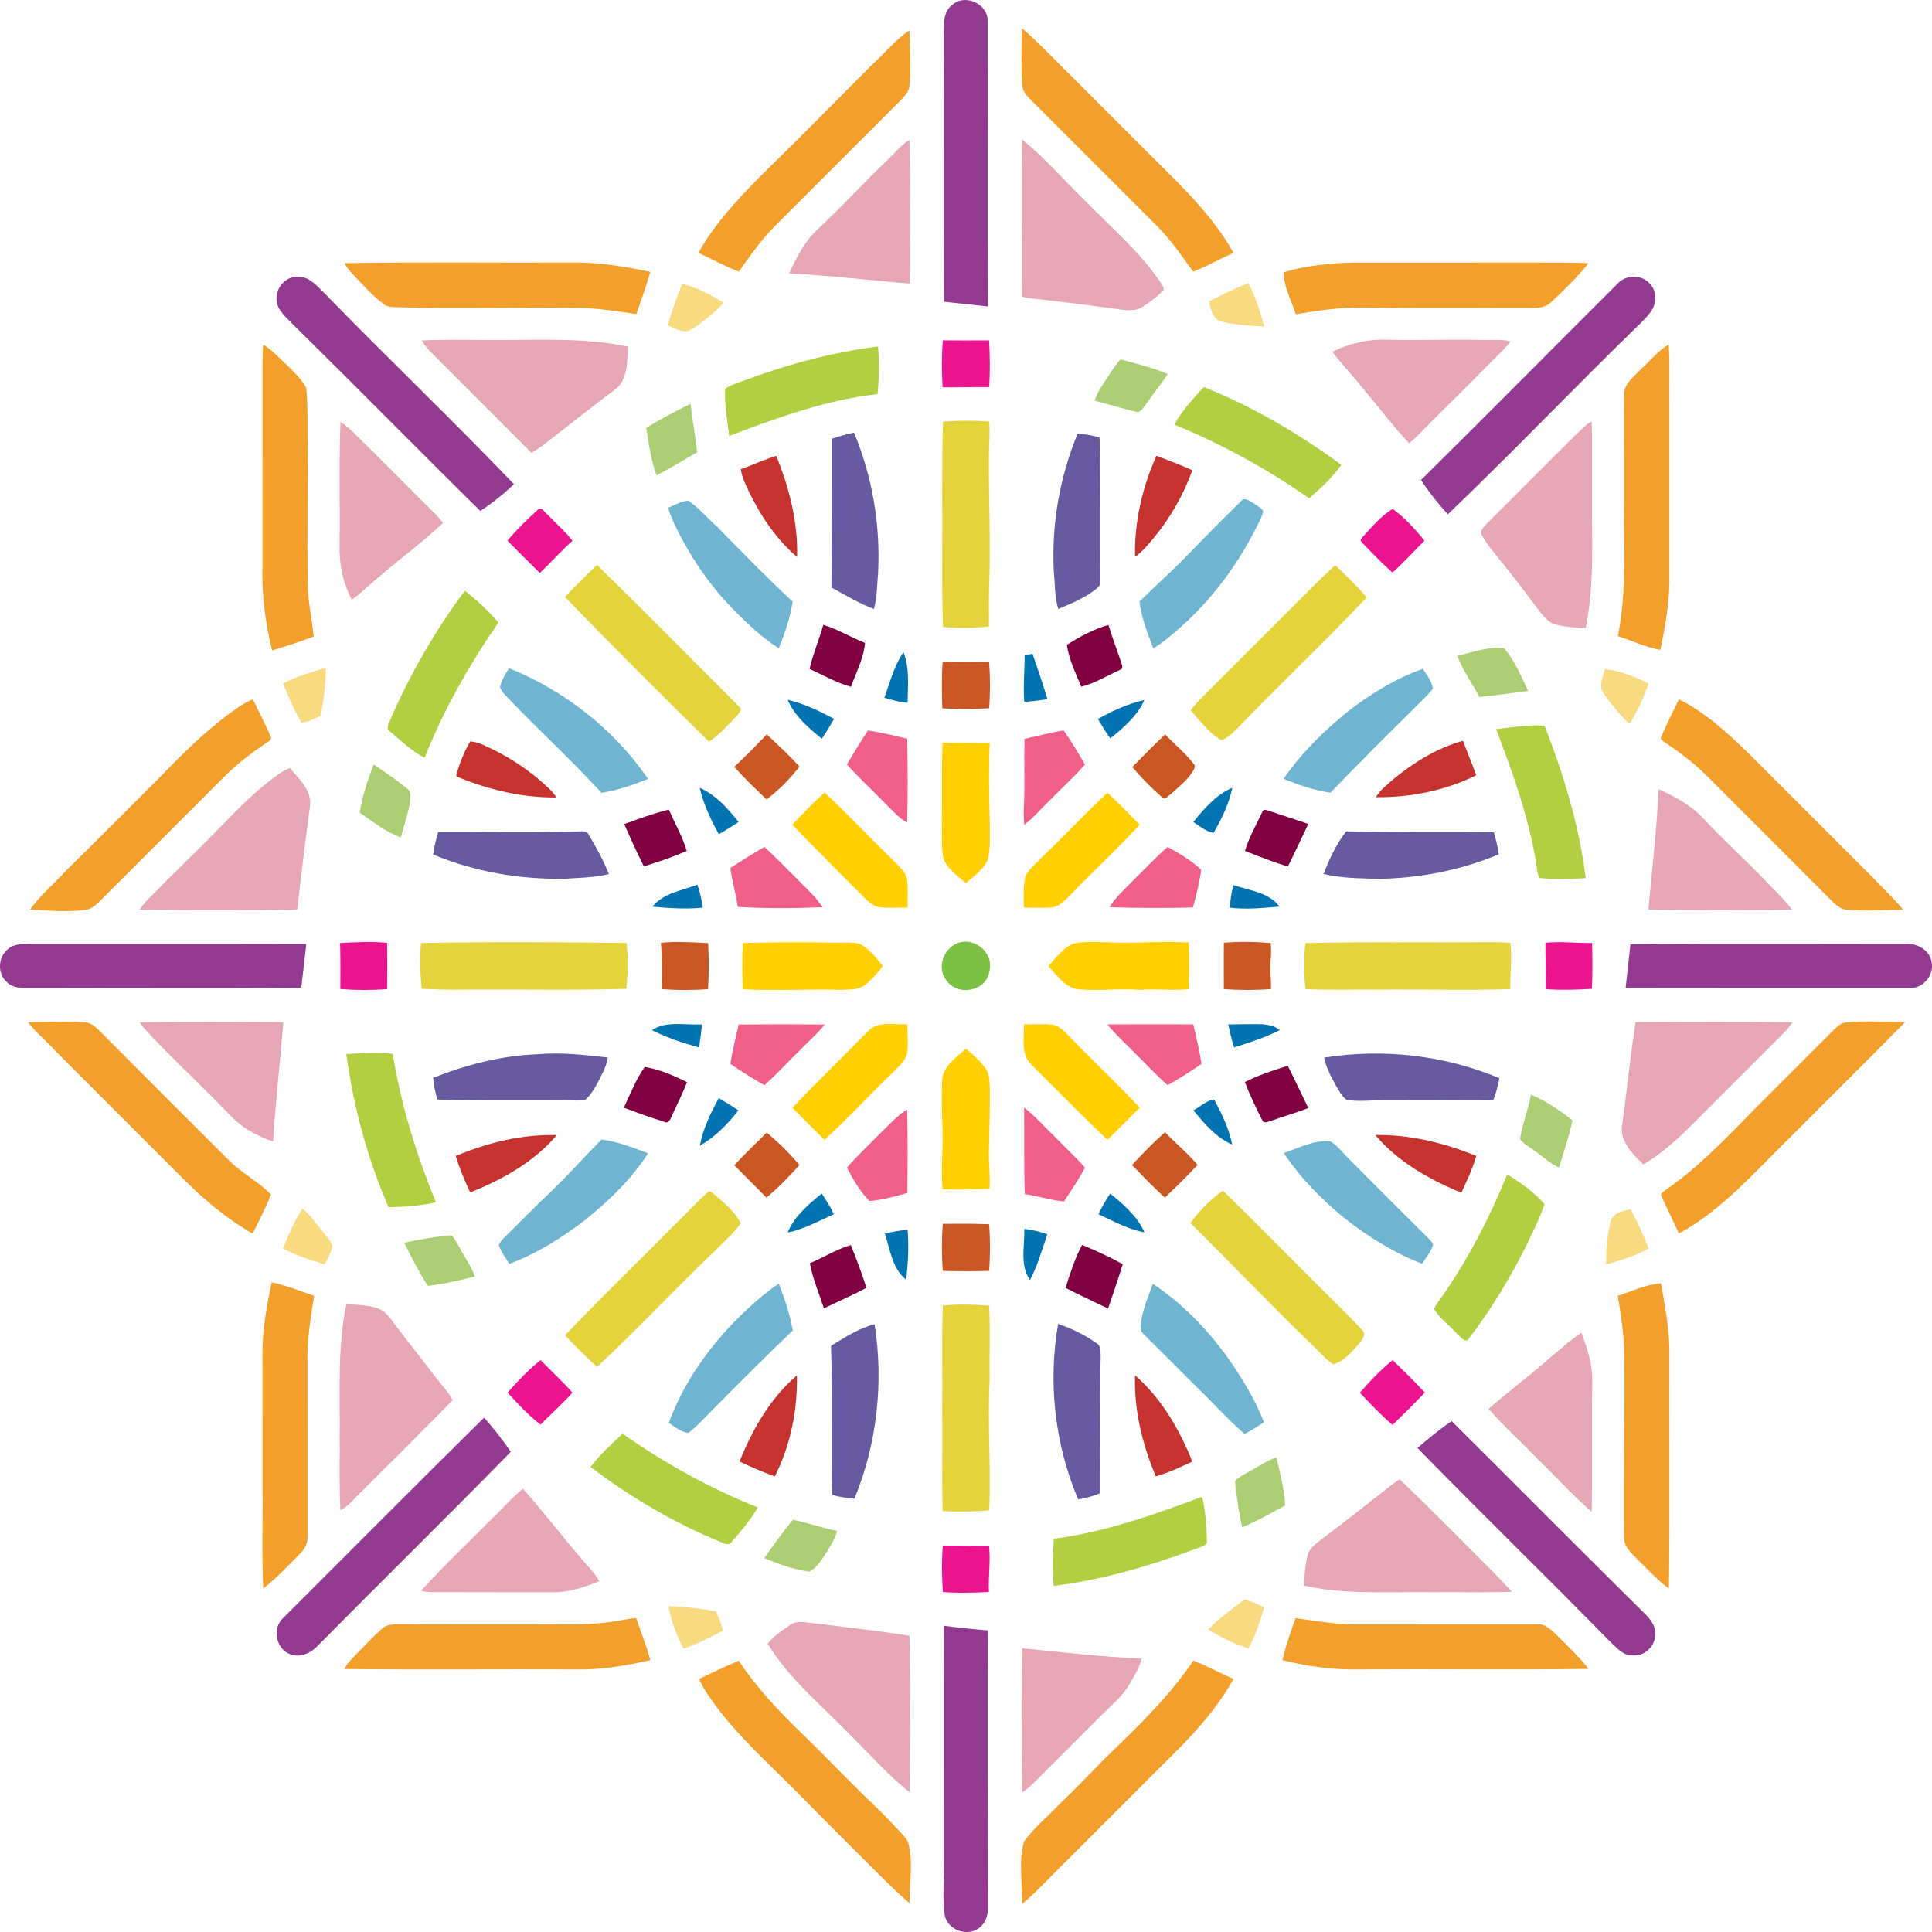 <?xml version="1.0" encoding="UTF-8"?>
<svg enable-background="new 0 0 360 360" version="1.1" viewBox="0 0 360 360" xml:space="preserve" xmlns="http://www.w3.org/2000/svg">

	<g fill="#923990">
		<path d="m177.68 0.71c2.408-1.825 6.322 0.104 6.365 3.102 0.067 17.766-0.064 35.53 0.056 53.297-2.728-0.314-5.456-0.567-8.187-0.879-0.092-16.453 0.031-32.909-0.059-49.361-0.06-2.136-0.21-4.83 1.83-6.159z"/>
		<path d="m51.529 55.616c-0.069-2.157 1.889-4.219 4.088-4.063 2.064 0.016 3.459 1.762 4.829 3.071 11.65 11.991 23.773 23.521 35.328 35.607-1.944 1.823-4.051 3.512-6.271 4.982-11.832-11.639-23.455-23.493-35.287-35.131-1.182-1.257-2.779-2.566-2.687-4.466z"/>
		<path d="m301.51 52.756c0.841-0.864 2.052-1.29 3.253-1.141 2.054 0.023 3.817 1.954 3.682 4.003-3e-3 1.861-1.425 3.264-2.644 4.502-12.137 11.771-23.794 24.023-36.016 35.708-1.825-1.996-3.534-4.119-4.99-6.398 12.32-12.148 24.46-24.467 36.72-36.674z"/>
		<path d="m1.44 176.88c1.141-1.075 2.811-0.963 4.261-1 17.125 0.03 34.247-0.023 51.371 0.025-0.292 2.714-0.622 5.421-0.937 8.136-16.811 0.152-33.621 4e-3 -50.431 0.073-1.543 0-3.344 0.063-4.483-1.173-1.742-1.56-1.576-4.61 0.219-6.06z"/>
		<path d="m303.81 175.95c17.083-0.138 34.167-0.03 51.253-0.068 2.142-0.165 4.553 1.144 4.862 3.42 0.512 2.42-1.626 4.953-4.105 4.796-17.635-5e-3 -35.271 0.024-52.909-0.018 0.32-2.71 0.58-5.43 0.9-8.13z"/>
		<path d="m52.754 301.5c12.482-12.447 24.891-24.976 37.455-37.343 1.775 2.021 3.455 4.143 4.975 6.358-11.837 12.119-23.951 23.971-35.852 36.027-1.322 1.433-3.382 2.473-5.322 1.674-2.611-1-3.317-4.84-1.256-6.72z"/>
		<path d="m264.13 269.82c2.05-1.758 4.126-3.503 6.36-5.023 11.63 11.569 23.184 23.222 34.851 34.754 1.304 1.37 3.134 2.721 3.084 4.813 0.156 2.182-1.872 4.249-4.065 4.107-2.019 0.114-3.322-1.675-4.655-2.898-11.77-11.99-23.82-23.73-35.57-35.75z"/>
		<path d="m175.91 302.94c2.714 0.354 5.439 0.641 8.164 0.862-0.068 17.087 0 34.177 0.031 51.263 0.104 1.666-0.465 3.496-1.965 4.396-2.259 1.382-5.659 0-6.124-2.652-0.434-3.39-0.065-6.808-0.131-10.206 0.01-14.56-0.05-29.11 0.02-43.66z"/>
	</g>
	<g fill="#F39F2C">
		<path d="m190.4 5.244c3.315 2.821 6.262 6.054 9.383 9.086 5.116 5.121 10.234 10.238 15.354 15.355 5.413 5.335 10.952 10.732 14.707 17.423-2.521 1.137-4.935 2.508-7.506 3.509-2.114-2.888-4.126-5.877-6.664-8.418-7.876-7.865-15.736-15.742-23.611-23.604-0.787-0.798-1.627-1.72-1.607-2.917-0.21-3.473-0.11-6.96-0.05-10.434z"/>
		<path d="m162.32 12.23c2.404-2.162 4.448-4.741 7.128-6.58 0.076 3.451 0.381 6.914 8e-3 10.357-0.092 1.15-0.99 1.984-1.726 2.783-7.757 7.728-15.483 15.48-23.229 23.215-2.604 2.604-4.703 5.633-6.838 8.61-2.582-1.001-5.014-2.338-7.52-3.512 2.967-5.336 7.184-9.832 11.436-14.158 6.99-6.821 13.86-13.785 20.74-20.715z"/>
		<path d="m64.178 49.033c14.16-0.237 28.33-0.046 42.491-0.114 4.886-0.089 9.727 0.759 14.5 1.75-0.767 2.651-1.676 5.263-2.605 7.86-3.059-0.476-6.127-0.928-9.217-1.115-11.896-0.284-23.797 0.223-35.688-0.179-0.771-0.038-1.603-0.067-2.211-0.599-2.101-1.578-3.827-3.574-5.64-5.455-0.625-0.644-1.213-1.343-1.623-2.148z"/>
		<path d="m239.18 50.733c4.207-1.251 8.61-1.7 12.982-1.804 11.26-0.011 22.519-4e-3 33.775-4e-3 3.354 8e-3 6.705-0.03 10.058 0.123-2.104 2.641-4.569 4.982-7.019 7.301-1.086 1.125-2.744 1.019-4.175 1.044-10.369-0.046-20.741 0.068-31.109-0.082-4.111-0.031-8.188 0.545-12.23 1.244-0.84-2.575-2.24-5.05-2.28-7.822z"/>
		<path d="m49.049 64.199c1.613 0.998 2.888 2.422 4.277 3.693 1.336 1.344 2.794 2.649 3.716 4.33 0.407 3.532 0.165 7.105 0.317 10.653 0 8.579-0.156 17.162-0.012 25.742 0.012 3.362 0.75 6.664 1.117 9.995-2.563 0.917-5.137 1.832-7.758 2.568-1.301-5.231-1.973-10.648-1.792-16.042 0.015-11.132 0-22.27 7e-3 -33.401 0.013-2.524-0.059-5.04 0.128-7.55z"/>
		<path d="m305.52 69.051c1.798-1.624 3.313-3.624 5.424-4.859 0.227 3.792 0.068 7.593 0.117 11.386 4e-3 10.495-6e-3 20.986 6e-3 31.479 0.094 4.729-0.703 9.424-1.703 14.031-2.733-0.477-5.256-1.701-7.883-2.545 1.314-6.816 1.287-13.785 1.112-20.698 0.104-8.054-0.036-16.104 0.027-24.153-0.12-2.036 1.64-3.316 2.89-4.638z"/>
		<path d="m42.083 133.45c1.608-1.154 3.189-2.403 5.036-3.167 1.083 2.301 2.292 4.55 3.281 6.892 0.381 0.567-0.28 0.914-0.673 1.198-2.895 1.916-5.657 4.05-8.105 6.514-7.159 7.171-14.334 14.33-21.494 21.501-1.416 1.301-2.674 3.236-4.81 3.244-3.235 0.289-6.49 0.035-9.728-0.143 1.904-2.655 4.438-4.769 6.627-7.17 5.877-5.77 11.68-11.606 17.504-17.432 3.901-4.03 7.889-8.02 12.362-11.43z"/>
		<path d="m312.84 130.31c4.895 2.402 8.95 6.18 12.848 9.935 7.859 7.878 15.763 15.717 23.608 23.608 1.782 1.877 3.674 3.663 5.332 5.655-3.553 0.042-7.108 0.326-10.651-0.021-1.064-0.095-1.859-0.871-2.589-1.562-7.604-7.624-15.23-15.226-22.836-22.85-2.487-2.557-5.334-4.739-8.297-6.718-0.379-0.299-1.074-0.618-0.668-1.187 1.02-2.31 2.13-4.58 3.26-6.85z"/>
		<path d="m5.238 190.48c3.478-0.022 6.964-0.258 10.44-3e-3 1.578 0.029 2.606 1.39 3.649 2.388 7.712 7.771 15.476 15.496 23.221 23.234 2.4 2.46 5.552 4.016 7.938 6.479-0.968 2.503-2.224 4.875-3.397 7.281-5.146-2.913-9.654-6.841-13.791-11.04-7.731-7.754-15.498-15.475-23.218-23.24-1.568-1.75-3.421-3.23-4.842-5.1z"/>
		<path d="m343.66 190.56c3.769-0.453 7.562-0.072 11.343-0.129-7.078 7.217-14.282 14.31-21.409 21.473-6.542 6.373-12.61 13.521-20.749 17.932-1.081-2.333-2.22-4.645-3.274-6.985-0.27-0.456 0.314-0.726 0.584-0.969 7.521-5.144 13.519-12.083 19.985-18.421 3.839-3.841 7.681-7.68 11.516-11.523 0.58-0.54 1.18-1.18 2-1.37z"/>
		<path d="m50.642 238.94c2.707 0.579 5.278 1.64 7.899 2.513-0.683 4.173-1.362 8.38-1.248 12.625 8e-3 10.748 3e-3 21.496 8e-3 32.244 0.092 1.281-0.576 2.419-1.49 3.264-2.2 2.19-4.312 4.504-6.76 6.421-0.291-6.421-0.054-12.857-0.131-19.283-7e-3 -7.935 0.012-15.87-0.011-23.802-0.094-4.71 0.732-9.38 1.733-13.98z"/>
		<path d="m301.44 241.45c2.667-0.804 5.244-2.144 8.054-2.323 0.672 3.938 1.469 7.878 1.561 11.883-0.047 15.004 0.109 30.013-0.08 45.011-2.354-1.771-4.334-3.982-6.435-6.037-0.984-0.99-2.042-2.142-1.92-3.649-0.122-11.656 0.175-23.313 0.032-34.968-0.17-3.32-0.64-6.63-1.21-9.91z"/>
		<path d="m113.2 302.3c1.79-0.187 3.542-0.642 5.331-0.809 0.902 2.608 1.918 5.184 2.66 7.847-4.507 1.021-9.11 1.834-13.75 1.729-14.426-0.059-28.859 0.089-43.283-0.072 0.676-1.313 1.809-2.283 2.803-3.344 1.399-1.409 2.75-2.879 4.25-4.182 0.859-0.825 2.115-0.79 3.226-0.817 8.313 0.063 16.628 0.017 24.948 0.032 4.596-0.1 9.236 0.25 13.816-0.39z"/>
		<path d="m241.41 301.52c3.439 0.466 6.872 1.082 10.346 1.158 11.527-7e-3 23.053 4e-3 34.576-0.014 1.813-0.146 3.02 1.35 4.211 2.463 1.866 1.898 3.827 3.729 5.451 5.849-14.223 0.19-28.457 3e-3 -42.687 0.091-4.843 0.114-9.69-0.57-14.378-1.733 0.68-2.65 1.55-5.25 2.48-7.82z"/>
		<path d="m130.28 312.84c2.441-1.167 4.88-2.354 7.382-3.394 3.249 4.95 7.336 9.27 11.57 13.383 4.561 4.396 8.891 9.023 13.479 13.393 1.846 1.74 3.583 3.587 5.316 5.439 0.484 0.567 1.062 1.125 1.248 1.878 0.938 3.644 0.152 7.399 0.199 11.098-3.196-2.753-6.115-5.81-9.117-8.769-4.172-4.146-8.303-8.333-12.443-12.511-4.98-5.002-10.266-9.763-14.5-15.442-1.16-1.62-2.38-3.22-3.14-5.08z"/>
		<path d="m222.37 309.43c2.553 0.99 4.966 2.312 7.464 3.429-4.446 8.111-11.56 14.197-17.937 20.728-4.479 4.48-8.956 8.956-13.437 13.438-2.688 2.571-5.146 5.403-8.021 7.771 0.089-3.856-0.677-7.827 0.337-11.601 1.928-2.639 4.478-4.754 6.729-7.104 3.738-3.555 7.214-7.374 10.955-10.925 5.02-4.9 10-9.9 13.91-15.75z"/>
	</g>
	<g fill="#E7A6B6">
		<path d="m165.74 29.462c1.214-1.171 2.294-2.495 3.715-3.433 0.221 5.25 0.082 10.512 0.121 15.767-0.039 3.682 0.08 7.366-0.058 11.047-7.496-0.605-14.968-1.52-22.48-1.903 1.424-3.08 3.025-6.184 5.598-8.479 4.51-4.185 8.62-8.78 13.1-12.999z"/>
		<path d="m190.46 26.008c4.227 3.396 7.774 7.543 11.65 11.324 4.867 4.982 10.278 9.53 14.18 15.366 0.194 0.415 0.633 0.813 0.537 1.313-1.105 1.236-2.474 2.215-3.847 3.121-1.265 0.859-2.854 0.706-4.286 0.53-4.438-0.635-8.89-1.145-13.335-1.706-1.67-0.224-3.371-0.266-5.002-0.706 0.16-9.745-0.13-19.497 0.1-29.242z"/>
		<path d="m78.589 63.442c4.111-0.2 8.227-0.115 12.342-0.095 8.688 0.08 17.469-0.553 26.04 1.229-0.123 2.771 0.076 6.272-2.465 8.077-3.81 2.825-7.504 5.8-11.258 8.703-1.379 1.048-2.695 2.186-4.211 3.037-6.258-6.284-12.551-12.541-18.803-18.829-0.643-0.624-1.195-1.338-1.637-2.122z"/>
		<path d="m248.27 65.542c3.212-1.594 6.834-2.399 10.417-2.238 5.761 0.142 11.519-0.101 17.271 0.035 1.835 0.072 3.705-0.176 5.51 0.266-0.862 1.117-1.852 2.123-2.862 3.103-4.212 4.233-8.432 8.461-12.677 12.66-1.094 1.104-2.14 2.271-3.371 3.225-3.183-3.412-5.987-7.151-9.001-10.706-1.72-2.149-3.64-4.139-5.29-6.345z"/>
		<path d="m63.445 78.614c0.813 0.538 1.577 1.148 2.269 1.839 5.271 5.095 10.36 10.365 15.586 15.506 0.449 0.472 0.855 0.981 1.262 1.492-4.004 3.729-8.434 6.972-12.562 10.564-1.488 1.244-2.875 2.609-4.444 3.75-1.677-3.19-2.415-6.871-2.275-10.468 0.088-7.566-0.148-15.133 0.164-22.686z"/>
		<path d="m293.28 81.381c1.063-0.987 1.992-2.173 3.311-2.846 0.124 4.258 0.013 8.519 0.049 12.779-0.096 8.561 0.558 17.221-1.166 25.672-2.026-0.042-4.088-0.16-6.042-0.735-1.349-0.635-2.188-1.942-3.105-3.057-2.283-3.075-4.608-6.119-7.034-9.083-1.118-1.466-2.396-2.839-3.218-4.499-0.382-0.771 0.45-1.4 0.879-1.938 5.45-5.427 10.86-10.892 16.33-16.302z"/>
		<path d="m52.043 144.16c0.605-0.427 1.274-0.749 1.942-1.063 1.716 2.05 4.204 4.196 3.766 7.162-0.843 6.388-1.661 12.787-2.349 19.197-1.844 0.233-3.701 0.089-5.547 0.11-7.951 0.116-15.904 0.104-23.851-0.081 1.277-1.856 3.071-3.273 4.56-4.952 3.433-3.348 6.85-6.71 10.212-10.126 3.511-3.67 7.099-7.32 11.267-10.25z"/>
		<path d="m309.04 147.03c2.991 1.405 6.024 2.944 8.289 5.413 3.823 4.106 8.005 7.865 11.884 11.915 1.586 1.692 3.316 3.259 4.683 5.145-8.911 0.2-17.825 0.149-26.74 9e-3 0.66-7.49 1.59-14.96 1.89-22.48z"/>
		<path d="m26.007 190.49c8.927-0.149 17.859-0.086 26.788-0.035-0.599 7.411-1.455 14.808-1.903 22.234-3.189-1.024-6.196-2.813-8.448-5.313-5.136-5.358-10.634-10.364-15.658-15.828-0.278-0.35-0.529-0.71-0.779-1.06z"/>
		<path d="m304.77 190.45c9.746-0.056 19.499-0.092 29.246 0.024-1.012 1.512-2.387 2.711-3.64 4.01-4.103 4.093-8.19 8.191-12.286 12.284-3.686 3.7-7.333 7.536-11.867 10.207-2.022-1.949-4.533-4.402-3.938-7.493 0.9-6.33 1.48-12.71 2.49-19.03z"/>
		<path d="m64.534 243.03c1.891 0.082 3.813 0.146 5.645 0.67 1.297 0.353 2.152 1.459 2.933 2.479 2.583 3.427 5.264 6.779 7.863 10.189 1.125 1.51 2.453 2.869 3.393 4.513-5.576 5.703-11.242 11.319-16.896 16.95-1.316 1.226-2.412 2.749-4.043 3.59-0.246-4.63-0.092-9.27-0.134-13.906 0.074-8.16-0.437-16.43 1.239-24.48z"/>
		<path d="m288.34 253.4c2.104-1.686 4.058-3.582 6.325-5.052 1.129 2.928 2.104 6.007 2.033 9.187-0.151 8.062 0.029 16.126-0.106 24.185-3.521-3.087-6.68-6.564-10.036-9.821-3.041-3.143-6.297-6.086-9.176-9.375 3.58-3.14 7.4-5.99 10.98-9.12z"/>
		<path d="m259.59 276.46c0.398-0.291 0.826-0.545 1.252-0.8 5.89 5.644 11.604 11.467 17.367 17.244 1.182 1.213 2.378 2.422 3.492 3.705-4.987 0.175-9.975 0.032-14.961 0.079-7.927-0.101-15.946 0.494-23.75-1.226 0.051-1.914 0.229-3.838 0.687-5.7 0.291-1.217 1.377-1.973 2.286-2.726 4.59-3.45 9.11-7 13.62-10.56z"/>
		<path d="m91.737 282.91c1.932-1.804 3.639-3.851 5.707-5.505 3.65 4.068 6.938 8.461 10.531 12.587 1.201 1.575 2.749 2.893 3.703 4.647-2.813 1.125-5.772 2.128-8.844 2.064-7.427-0.03-14.852 0.013-22.279-0.027-0.711 0-1.414-0.101-2.104-0.257 4.24-4.67 8.849-9 13.28-13.5z"/>
		<path d="m147.28 302.76c1.156-0.819 2.619-0.457 3.921-0.347 6.092 0.761 12.203 1.438 18.271 2.385 0.188 9.705 0.127 19.421 0.012 29.134-3.996-3.084-7.291-6.953-10.895-10.465-5.349-5.582-11.514-10.542-15.563-17.229 1.21-1.39 2.72-2.48 4.26-3.47z"/>
		<path d="m190.49 307.13c7.402 0.761 14.804 1.589 22.241 1.938-0.434 1.701-1.381 3.206-2.242 4.719-1.366 2.384-3.558 4.097-5.457 6.027-3.514 3.519-7.033 7.034-10.554 10.557-1.307 1.252-2.506 2.637-4.022 3.647-0.08-8.97-0.22-17.94 0.03-26.9z"/>
	</g>
	<g fill="#F8DA81">
		<path d="m127.12 52.91c2.764 0.634 5.305 2.038 7.729 3.482-1.344 1.543-2.963 2.81-4.584 4.045-0.771 0.53-1.555 1.155-2.501 1.297-1.208-0.015-2.29-0.625-3.353-1.125 0.78-2.602 1.67-5.177 2.7-7.699z"/>
		<path d="m225.3 56.149c2.402-1.209 4.803-2.44 7.328-3.37 1.349 2.538 2.189 5.315 2.963 8.077-2.604-0.185-5.233-0.27-7.776-0.887-1.77-0.3-2.25-2.319-2.51-3.82z"/>
		<path d="m52.772 127.35c2.488-1.36 5.265-2.065 7.948-2.929-0.013 3.001-0.393 6.007-0.972 8.947-1.145 0.58-2.323 1.145-3.608 1.31-1.266-2.38-2.454-4.8-3.368-7.33z"/>
		<path d="m299.06 124.68c2.858 0.315 5.59 1.409 8.146 2.691-0.979 2.599-2.06 5.193-3.565 7.535-1.592-1.462-2.949-3.148-4.249-4.86-0.419-0.606-0.903-1.212-1.056-1.95-0.06-1.17 0.4-2.29 0.73-3.41z"/>
		<path d="m52.749 232.64c1.014-2.567 2.116-5.137 3.617-7.459 1.566 1.31 2.688 3.033 3.992 4.583 0.576 0.77 1.298 1.485 1.601 2.42-0.272 1.204-0.896 2.29-1.45 3.385-2.657-0.75-5.328-1.6-7.76-2.92z"/>
		<path d="m300.12 227.57c0.42-1.62 2.33-1.929 3.725-2.242 1.256 2.367 2.414 4.796 3.36 7.311-2.472 1.383-5.215 2.211-7.929 2.966 0.01-2.7 0.2-5.42 0.85-8.04z"/>
		<path d="m231.91 298c1.26 0.39 2.469 0.91 3.642 1.501-0.739 2.648-1.654 5.272-2.919 7.717-2.594-0.964-5.152-2.089-7.477-3.589 1.99-2.17 4.48-3.79 6.76-5.63z"/>
		<path d="m124.56 299.28c2.967 0.073 5.928 0.458 8.848 0.974 0.564 1.149 1.021 2.358 1.287 3.623-2.369 1.255-4.791 2.438-7.31 3.357-1.33-2.48-2.31-5.18-2.83-7.95z"/>
	</g>
	<g fill="#EC148E">
		<path d="m175.69 63.422c2.87 0.017 5.742 0.017 8.611 0 0.163 2.901 0.195 5.815 0.021 8.717-2.896-0.032-5.792 0.053-8.685 0.024-0.16-2.91-0.19-5.83 0.05-8.741z"/>
		<path d="m100.24 94.966c0.651-0.621 1.193 0.499 1.686 0.828 1.581 1.659 3.345 3.153 4.745 4.975-2.142 1.887-4.008 4.054-6.099 5.991-2.021-1.998-4.028-4.009-6.03-6.022 1.75-2.057 3.696-3.952 5.69-5.774z"/>
		<path d="m254.11 99.826c1.674-1.792 3.271-3.726 5.398-5.001 2.261 1.654 4.175 3.737 5.922 5.92-2.008 1.963-3.85 4.097-5.971 5.939-2.004-1.783-3.874-3.713-5.725-5.653-0.5-0.39 0.13-0.88 0.37-1.204z"/>
		<path d="m63.366 175.72c2.915-0.157 5.845-0.316 8.76-0.048 0.042 2.878 0.046 5.761 0 8.642-2.894 0.206-5.809 0.206-8.706-0.022 0.019-2.86 0.032-5.72-0.054-8.57z"/>
		<path d="m287.96 175.68c2.895-0.307 5.801 0.084 8.707 0.028 0.053 2.845 0.108 5.7-0.047 8.543-2.863 0.172-5.729 0.272-8.586 0.058 0.04-2.88-0.07-5.75-0.07-8.63z"/>
		<path d="m94.585 259.48c1.918-2.135 3.873-4.28 6.147-6.036 1.958 2.026 4.056 3.923 5.917 6.045-1.822 2.135-3.982 3.944-5.923 5.971-2.276-1.73-4.223-3.86-6.145-5.97z"/>
		<path d="m253.4 259.52c1.858-2.184 3.878-4.262 6.093-6.08 2.035 1.979 4.086 3.95 5.999 6.045-1.958 2.06-3.971 4.064-6.023 6.032-2.16-1.85-4.12-3.94-6.07-5.99z"/>
		<path d="m175.68 287.99c2.874 0.048 5.749 0.04 8.622 0.071 0.291 2.853-0.163 5.72-0.027 8.585-2.857 0.133-5.727 0.237-8.583 0-0.19-2.87-0.25-5.77-0.01-8.65z"/>
	</g>
	<g fill="#B2CE41">
		<path d="m137.95 71.164c8.274-3.118 16.869-5.488 25.655-6.603 0.267 2.95 0.199 5.927-0.085 8.869-9.577 1.087-18.698 4.404-27.657 7.802-0.331-2.902-0.882-5.812-0.754-8.742 0.79-0.702 1.88-0.927 2.84-1.326z"/>
		<path d="m218.8 79.122c1.473-2.585 3.474-4.843 5.526-6.987 9.144 3.629 17.679 8.694 25.618 14.481-1.647 2.37-3.833 4.336-6.001 6.228-7.86-5.457-16.28-10.116-25.15-13.722z"/>
		<path d="m86.603 110.08c2.29 1.727 4.389 3.75 6.262 5.924-5.45 7.895-10.207 16.288-13.757 25.213-2.402-1.295-4.423-3.189-6.48-4.961-0.671-0.404-0.303-1.171-0.083-1.718 3.697-8.66 8.429-16.89 14.058-24.45z"/>
		<path d="m278.79 135.86c2.994-0.324 6.009-0.908 9.029-0.6 3.553 9.133 6.463 18.606 7.654 28.359-2.874 0.195-5.793 0.283-8.654-0.021-0.432-0.845-0.391-1.836-0.576-2.743-1.4-8.62-4.38-16.86-7.45-25z"/>
		<path d="m64.523 196.4c2.882-0.146 5.788-0.343 8.662-0.032 1.513 9.51 4.403 18.755 8.033 27.658-2.882 0.681-5.855 0.845-8.806 0.925-3.975-9.08-6.534-18.77-7.889-28.56z"/>
		<path d="m280.84 218.83c2.508 1.554 5.016 3.306 6.955 5.539-0.92 2.85-2.369 5.513-3.633 8.227-2.989 5.871-6.412 11.547-10.426 16.778-0.635 1.079-1.554-0.277-2.126-0.728-1.41-1.611-3.274-2.886-4.396-4.708 0.498-1.137 1.325-2.078 2.01-3.101 4.7-6.87 8.5-14.31 11.62-22.01z"/>
		<path d="m110.05 273.34c1.698-2.299 3.884-4.214 5.949-6.181 7.866 5.477 16.283 10.18 25.196 13.723-1.346 2.362-3.138 4.445-4.922 6.485-0.324 0.573-0.972 0.356-1.458 0.172-8.85-3.57-17.17-8.42-24.77-14.19z"/>
		<path d="m196.38 286.73c9.538-1.264 18.663-4.473 27.627-7.838 0.613 2.698 0.819 5.481 0.886 8.238 0.11 0.778-0.815 0.923-1.331 1.193-8.787 3.314-17.876 6.031-27.221 7.181-0.22-2.91-0.2-5.85 0.03-8.77z"/>
	</g>
	<g fill="#ACCE72">
		<path d="m208.77 66.975c2.977 0.759 5.965 1.547 8.818 2.711-1.304 2.006-2.84 3.849-4.188 5.823-0.459 0.532-0.904 1.496-1.759 1.195-2.582-0.564-5.098-1.419-7.671-2.03 0.248-0.812 0.592-1.591 1.067-2.299 1.2-1.827 2.29-3.742 3.73-5.4z"/>
		<path d="m120.43 79.741c2.65-1.664 5.432-3.13 8.259-4.477 0.307 3.018 0.902 5.996 1.197 9.013-2.522 1.439-4.989 2.974-7.56 4.32-1.01-2.845-1.47-5.869-1.9-8.856z"/>
		<path d="m271.54 122.21c2.859-0.661 5.746-1.778 8.722-1.448 1.972 2.338 3.19 5.244 4.481 7.999-3.034 0.343-6.051 0.828-9.093 1.107-1.34-2.56-3.07-4.94-4.11-7.66z"/>
		<path d="m69.638 142.44c2.127 1.452 4.273 2.889 6.256 4.533 0.807 0.607 0.531 1.743 0.476 2.606-0.365 2.198-1.135 4.3-1.671 6.459-2.837-0.978-5.176-2.994-7.686-4.588 0.514-3.09 1.487-6.1 2.625-9.01z"/>
		<path d="m285.27 203.98c2.808 1.15 5.356 2.909 7.734 4.781-0.635 2.981-1.628 5.871-2.495 8.792-1.739-0.734-3.069-2.121-4.621-3.152-0.895-0.704-1.995-1.214-2.649-2.162 0.43-2.8 1.51-5.47 2.04-8.26z"/>
		<path d="m75.318 231.56c2.889-0.576 5.804-1.154 8.742-1.374 0.783 0.643 1.167 1.633 1.682 2.49 0.905 1.734 2.11 3.317 2.741 5.185-2.884 0.722-5.793 1.413-8.756 1.742-1.651-2.58-3.06-5.3-4.409-8.04z"/>
		<path d="m232.42 274.4c1.802-0.96 3.488-2.147 5.411-2.861 0.674 2.966 1.527 5.931 1.628 8.99-2.642 1.399-5.226 2.921-7.999 4.05-0.63-2.814-1.044-5.696-1.347-8.559 0.61-0.75 1.51-1.14 2.31-1.62z"/>
		<path d="m147.75 283.18c2.778 0.596 5.47 1.527 8.257 2.099-0.54 1.768-1.585 3.312-2.563 4.86-0.722 1.027-1.487 2.149-2.652 2.712-2.897-0.375-5.688-1.41-8.375-2.521 1.7-2.44 3.44-4.85 5.33-7.15z"/>
	</g>
	<g fill="#E5D33C">
		<path d="m175.73 78.559c2.857-0.192 5.731-0.22 8.592-0.017 0.182 2.238-0.073 4.476-0.063 6.719-0.04 7.997 0.36 15.995 0.05 23.989-0.097 2.497-0.014 5-0.05 7.499-2.829 0.311-5.694 0.307-8.529 0.087-0.324-8.259-0.057-16.524-0.173-24.781 0.06-4.503-0.03-9.004 0.17-13.5z"/>
		<path d="m105.26 111.25c1.931-2.059 3.937-4.05 5.985-5.991 8.902 8.686 17.626 17.563 26.428 26.353 0.887 0.611-0.1 1.399-0.531 1.938-1.576 1.651-3.122 3.378-5.036 4.648-9.04-8.89-18.02-17.85-26.84-26.95z"/>
		<path d="m248.8 105.31c2.034 1.919 4.021 3.897 5.88 5.987-7.731 8.22-15.978 15.932-23.773 24.079-1.016 0.943-1.979 2.114-3.333 2.545-2.3-1.331-3.941-3.593-5.693-5.563 0.916-1.335 2.113-2.427 3.255-3.558 4.999-4.994 9.991-9.994 14.991-14.99 2.87-2.84 5.67-5.77 8.67-8.5z"/>
		<path d="m78.457 175.72c12.757-0.24 25.525-0.18 38.284 0 0.369 2.83 0.24 5.691-0.024 8.525-10.484 0.343-20.972 0.044-31.457 0.168-2.229 0.028-4.456-0.074-6.683-0.164-0.268-2.84-0.363-5.69-0.123-8.53z"/>
		<path d="m243.26 175.73c11.416-0.28 22.835-0.067 34.252-0.169 1.305-0.02 2.607 0.037 3.909 0.105 0.321 2.875-0.026 5.757-5e-3 8.634-8.091 0.283-16.194 4e-3 -24.287 0.104-4.621-0.064-9.248 0.125-13.862-0.095-0.33-2.84-0.37-5.73-0.01-8.57z"/>
		<path d="m131.84 222.18c0.389-0.452 0.876 0.128 1.212 0.344 1.875 1.579 3.83 3.205 4.972 5.424-1.436 2.012-3.333 3.605-5.055 5.359-7.353 7.022-14.287 14.483-21.732 21.41-2.036-1.91-4.057-3.848-5.944-5.906 6.685-7.046 13.695-13.767 20.51-20.678 2.05-1.95 3.93-4.07 6.04-5.94z"/>
		<path d="m221.82 227.9c1.668-2.322 3.71-4.411 6.063-6.04 5.497 5.349 10.858 10.84 16.304 16.241 3.159 3.236 6.476 6.326 9.547 9.649 1.059 0.945-0.059 2.082-0.713 2.869-1.296 1.448-2.67 3.105-4.628 3.61-1.752-1.271-3.113-2.989-4.725-4.421-7.38-7.19-14.52-14.64-21.84-21.91z"/>
		<path d="m175.68 243.27c2.87-0.282 5.753-0.184 8.632 8e-3 0.235 4.615 0.012 9.239 0.096 13.859-0.449 8.095 0.285 16.192-0.088 24.284-2.879 0.266-5.776 0.297-8.664 0.146-0.203-6.144 0.019-12.291-0.087-18.43 0.08-6.63-0.12-13.26 0.11-19.87z"/>
	</g>
	<g fill="#675AA0">
		<path d="m154.98 81.768c1.354-0.479 2.746-0.843 4.145-1.158 3.457 8.262 4.96 17.304 4.489 26.239-0.188 2.215-0.179 4.465-0.779 6.627-2.778-1.04-5.316-2.602-7.912-4.02 0.1-9.24 0.05-18.463 0.06-27.692z"/>
		<path d="m200.82 80.772c1.377 0.128 2.745 0.372 4.075 0.752 0.169 8.959 0.062 17.931 0.124 26.892 0.102 0.748-0.607 1.158-1.092 1.583-2.042 1.515-4.407 2.506-6.738 3.473-0.683-2.281-0.591-4.676-0.828-7.023-0.45-8.751 1.1-17.587 4.46-25.678z"/>
		<path d="m107.95 154.92c0.63-4e-3 1.468-0.115 1.751 0.625 1.411 2.35 2.733 4.776 3.76 7.33-2.686 0.664-5.475 0.685-8.226 0.864-8.36 0.154-16.807-1.272-24.526-4.526 0.201-1.418 0.525-2.817 0.952-4.185 8.764-0.03 17.53 0.16 26.294-0.1z"/>
		<path d="m250.85 154.91c9.162 0.233 18.332 0.084 27.499 0.164 0.411 1.346 0.735 2.722 0.934 4.117-7.13 2.978-14.841 4.491-22.559 4.564-3.378-0.1-6.815-0.1-10.109-0.911 1.11-2.77 2.38-5.59 4.24-7.93z"/>
		<path d="m80.708 200.83c6.17-2.418 12.69-4.143 19.337-4.38 4.403-0.409 8.816 0.113 13.194 0.595-0.189 1.594-1.021 2.993-1.718 4.403-0.674 1.255-1.38 2.563-2.492 3.49-1.378 0.256-2.794 0.061-4.188 0.071-7.775-0.052-15.548 0.072-23.318-0.115-0.402-1.31-0.734-2.67-0.804-4.05z"/>
		<path d="m246.74 197.06c10.976-1.731 22.395-0.456 32.649 3.843-0.277 1.396-0.616 2.787-1.139 4.116-6.775-0.034-13.552-0.034-20.321-8e-3 -2.326-0.026-4.674 0.31-6.979-0.06-0.883-0.601-1.37-1.599-1.92-2.482-0.92-1.72-1.93-3.46-2.29-5.41z"/>
		<path d="m154.85 250.78c2.563-1.583 5.181-3.274 8.12-4.046 1.702 10.911 0.463 22.3-3.754 32.519-1.401-0.119-2.805-0.291-4.146-0.726-0.22-9.24 0.09-18.49-0.22-27.74z"/>
		<path d="m197.16 246.69c2.548 0.871 5.027 2.055 7.209 3.642 0.848 0.487 0.661 1.551 0.724 2.378-0.199 8.51-0.058 17.024-0.096 25.535-1.313 0.552-2.703 0.88-4.099 1.146-4.34-10.23-5.65-21.75-3.73-32.7z"/>
	</g>
	<g fill="#C6322D">
		<path d="m138.04 87.439c2.205-0.808 4.353-1.787 6.595-2.502 2.438 5.953 4.071 12.38 3.892 18.847-3.849-3.261-6.731-7.57-8.929-12.082-0.65-1.365-1.33-2.748-1.56-4.259z"/>
		<path d="m211.5 103.74c-0.155-6.455 1.351-12.943 3.992-18.814 2.245 0.859 4.5 1.698 6.687 2.703-1.647 4.485-4 8.717-7.038 12.41-1.12 1.32-2.2 2.72-3.64 3.7z"/>
		<path d="m259.78 145.07c3.78-3.095 8.081-5.701 12.806-7.036 0.819 2.147 1.718 4.258 2.487 6.423-5.768 2.865-12.279 4.156-18.693 4.09 0.83-1.4 2.17-2.39 3.39-3.47z"/>
		<path d="m85.001 144.43c0.646-2.183 1.454-4.337 2.633-6.291 0.854 0.1 1.694 0.33 2.479 0.695 4.489 1.978 8.659 4.708 12.203 8.11 0.521 0.499 0.977 1.063 1.395 1.65-6.356 0.076-12.678-1.435-18.526-3.858l-0.193-0.31z"/>
		<path d="m84.923 215.4c5.937-2.495 12.367-4.067 18.83-3.896-4.218 4.992-10.135 8.293-16.145 10.692-1.02-2.21-1.986-4.46-2.682-6.79z"/>
		<path d="m256.26 211.49c6.463-0.104 12.853 1.475 18.817 3.896-0.656 2.385-1.76 4.624-2.778 6.877-5.96-2.5-11.85-5.78-16.04-10.78z"/>
		<path d="m137.8 272.33c2.41-5.983 5.739-11.804 10.685-16.048 0.154 6.463-1.195 13.042-4.109 18.829-2.24-0.81-4.42-1.76-6.57-2.78z"/>
		<path d="m211.5 256.28c4.921 4.27 8.262 10.073 10.671 16.057-2.215 1.039-4.447 2.091-6.807 2.762-2.49-5.93-4.09-12.36-3.86-18.82z"/>
	</g>
	<g fill="#6FB5D1">
		<path d="m231.27 93.359c0.65-0.823 1.54 7e-3 2.212 0.352 0.653 0.483 1.541 0.831 1.92 1.579-0.415 1.51-1.259 2.854-1.958 4.245-3.565 6.746-8.31 12.898-14.095 17.89-1.415 1.211-2.816 2.467-4.459 3.362-1.08-2.821-2.183-5.68-2.571-8.693 2.893-2.87 5.951-5.569 8.792-8.494 3.34-3.47 6.73-6.883 10.17-10.241z"/>
		<path d="m124.51 94.625c1.238-0.516 2.452-1.331 3.838-1.307 1.979 1.454 3.598 3.345 5.428 4.983 4.572 4.664 9.125 9.356 13.924 13.793-0.456 3.002-1.466 5.888-2.577 8.701-3.034-1.895-5.637-4.389-8.151-6.908-4.013-3.972-7.311-8.63-9.983-13.594-0.95-1.828-1.91-3.674-2.48-5.665z"/>
		<path d="m94.852 124.51c10.37 4.182 19.566 11.403 25.905 20.625-2.8 1.127-5.68 2.143-8.674 2.597-5.45-5.923-11.366-11.391-16.963-17.179-0.674-0.807-1.634-1.496-1.952-2.525 0.286-1.29 1.002-2.42 1.677-3.53z"/>
		<path d="m251.22 132.52c4.234-3.25 8.858-6.111 13.914-7.89 0.723 1.15 1.677 2.282 1.861 3.673-1.198 1.579-2.729 2.865-4.108 4.28-5.04 5.004-10.078 10.008-14.985 15.145-3.002-0.503-5.923-1.431-8.727-2.606 3.32-4.79 7.5-8.96 12.05-12.59z"/>
		<path d="m102.59 222.1c3.294-3.136 6.296-6.553 9.505-9.77 3.004 0.398 5.849 1.497 8.665 2.574-3.04 4.736-7.171 8.704-11.515 12.256-4.378 3.386-9.132 6.399-14.336 8.33-0.729-1.128-1.553-2.231-1.966-3.525 0.4-0.85 1.143-1.467 1.783-2.128 2.642-2.56 5.178-5.22 7.869-7.73z"/>
		<path d="m239.22 214.85c2.818-0.943 5.631-2.491 8.686-2.179 1.475 0.919 2.497 2.377 3.737 3.573 4.849 4.877 9.714 9.745 14.598 14.586 0.276 0.355 0.728 0.654 0.784 1.145-0.419 1.298-1.303 2.378-2.052 3.5-5.314-2.052-10.218-5.137-14.677-8.669-4.18-3.49-8.09-7.4-11.08-11.96z"/>
		<path d="m136.6 246.52c2.638-2.658 5.394-5.256 8.523-7.329 1.08 2.838 2.07 5.723 2.601 8.72-4.657 4.446-9.204 9.005-13.745 13.57-1.899 1.831-3.606 3.881-5.676 5.516-1.408-0.132-2.539-1.118-3.679-1.858 2.53-7.01 6.88-13.25 11.98-18.62z"/>
		<path d="m214.83 239.23c5.261 3.49 9.746 8.078 13.5 13.126 2.817 3.949 5.428 8.109 7.177 12.646-1.143 0.819-2.345 1.545-3.587 2.192-3.091-2.633-5.777-5.706-8.709-8.514-3.334-3.333-6.662-6.675-10.017-9.989-0.749-0.578-0.732-1.546-0.573-2.386 0.36-2.46 1.34-4.77 2.21-7.08z"/>
	</g>
	<g fill="#800042">
		<path d="m153.41 116.43c2.709 0.807 5.131 2.346 7.771 3.354-0.24 2.882-1.651 5.503-2.62 8.189-2.712-0.736-5.155-2.194-7.717-3.321 0.65-2.8 1.78-5.46 2.57-8.22z"/>
		<path d="m198.8 120.15c2.415-1.527 4.989-2.926 7.742-3.706 0.71 2.358 1.589 4.661 2.38 6.991 0.111 0.448 0.459 1.167-0.199 1.367-2.4 1.084-4.688 2.502-7.246 3.162-1.03-2.54-2.31-5.06-2.67-7.81z"/>
		<path d="m116.31 153.56c2.737-0.991 5.487-2.01 8.315-2.702 1.128 2.559 2.532 5.016 3.346 7.702-2.605 1.118-5.288 2.05-7.997 2.876-1.3-2.58-2.49-5.23-3.66-7.88z"/>
		<path d="m235.23 151.26c0.177-0.607 0.841-0.271 1.242-0.172 2.422 0.859 4.889 1.576 7.308 2.447-1.276 2.647-2.494 5.314-3.808 7.938-2.706-0.836-5.344-1.871-7.979-2.906 0.74-2.57 2.12-4.9 3.24-7.31z"/>
		<path d="m120.14 198.81c2.77 0.453 5.364 1.598 7.866 2.826-0.802 2.166-1.889 4.21-2.829 6.318-0.269 0.56-0.587 1.499-1.395 1.089-2.53-0.808-5.048-1.692-7.531-2.634 1.2-2.59 2.25-5.27 3.89-7.61z"/>
		<path d="m231.96 201.63c2.546-1.312 5.279-2.182 8.002-3.033 1.316 2.603 2.53 5.256 3.821 7.878-2.278 0.89-4.645 1.531-6.935 2.382-0.517 0.101-1.362 0.599-1.644-0.117-1.17-2.32-2.3-4.67-3.24-7.11z"/>
		<path d="m150.9 235.38c2.575-1.056 4.948-2.613 7.638-3.369 1.074 2.615 2.047 5.271 2.909 7.961-2.596 1.364-5.288 2.55-7.929 3.821-0.9-2.79-2.08-5.52-2.62-8.41z"/>
		<path d="m201.63 231.98c2.582 1.061 5.137 2.223 7.577 3.578-0.85 2.774-1.802 5.52-2.732 8.266-2.638-1.286-5.324-2.482-7.922-3.844 0.87-2.73 1.74-5.48 3.07-8.01z"/>
	</g>
	<g fill="#0073B1">
		<path d="m164.8 130.02c1.021-2.883 1.808-5.943 3.542-8.494 1.21 3.006 0.796 6.287 0.775 9.44-1.48-0.12-2.91-0.53-4.32-0.95z"/>
		<path d="m190.92 122.09c0.489-0.087 0.98-0.176 1.482-0.256 0.951 2.806 1.938 5.604 2.77 8.45-1.436 0.217-2.874 0.396-4.319 0.503-0.22-2.89 0.08-5.79 0.07-8.69z"/>
		<path d="m130.37 146.8c3.018 1.299 5.238 3.86 7.259 6.363-1.202 0.803-2.441 1.55-3.685 2.29-1.5-2.74-2.86-5.6-3.57-8.65z"/>
		<path d="m222.36 153.16c2.03-2.49 4.236-5.076 7.264-6.368-0.608 2.994-1.971 5.759-3.481 8.395-1.45-0.22-2.58-1.25-3.78-2.02z"/>
		<path d="m121.58 168.95c2.016-2.565 5.503-2.998 8.376-4.104 0.468 1.391 0.802 2.826 1.009 4.276-3.13 0.33-6.27 0.1-9.39-0.18z"/>
		<path d="m229.84 164.92c2.942 1.015 6.591 1.327 8.577 4.013-3.078 0.24-6.181 0.591-9.258 0.196 0.09-1.43 0.3-2.84 0.68-4.21z"/>
		<path d="m121.46 191.94c2.77-1.786 6.239-0.907 9.333-1.051-0.118 1.435-0.316 2.862-0.54 4.287-3.01-0.83-6-1.82-8.79-3.24z"/>
		<path d="m228.86 190.89c1.965-0.036 3.928-0.088 5.899-0.054 1.291 0.037 2.674 0.248 3.701 1.106-2.692 1.407-5.617 2.274-8.492 3.232-0.49-1.4-0.77-2.86-1.11-4.29z"/>
		<path d="m146.77 229.66c1.267-3.03 3.862-5.235 6.352-7.26 0.807 1.256 1.66 2.491 2.238 3.874-2.82 1.22-5.54 2.78-8.59 3.39z"/>
		<path d="m164.9 229.86c1.379-0.355 2.794-0.585 4.216-0.695 0.252 3.092 0.1 6.226-0.282 9.294-2.57-2.1-2.99-5.61-3.94-8.59z"/>
		<path d="m190.87 228.99c1.461 0.142 2.897 0.516 4.289 0.996-0.988 2.873-1.814 5.832-3.238 8.528-1.94-2.8-0.97-6.37-1.05-9.53z"/>
	</g>
	<g fill="#C95623">
		<path d="m175.67 123.3c2.878 0.064 5.759 0.079 8.638 0.017 0.214 2.878 0.206 5.771 0.016 8.654-2.914 0.185-5.836 0.204-8.744 5e-3 -0.07-2.9-0.15-5.8 0.08-8.68z"/>
		<path d="m142.87 136.83c2.062 1.971 4.186 3.881 6.089 6.01-1.743 2.302-3.813 4.369-6.113 6.112-2.074-1.955-4.137-3.938-6.036-6.063 2.09-1.94 4.11-3.97 6.06-6.06z"/>
		<path d="m211 142.91c2.019-2.035 4.008-4.094 6.096-6.055 1.83 1.902 3.926 3.585 5.507 5.715 0 0.131-4e-3 0.4-4e-3 0.532-0.996 2.065-2.915 3.465-4.57 4.98-0.414 0.252-0.932 1.035-1.44 0.532-2.01-1.77-3.91-3.66-5.6-5.71z"/>
		<path d="m123.16 175.68c2.925-0.307 5.867-0.084 8.795 0.056 0.146 2.858 0.143 5.725-0.03 8.586-2.872 0.199-5.763 0.199-8.635-8e-3 0.06-2.89 0.1-5.77-0.14-8.64z"/>
		<path d="m228.04 175.67c2.906-0.232 5.828-0.2 8.734 0.052 0.11 1.151 0.087 2.315-0.022 3.47-0.173 1.701 0.15 3.406 0.071 5.114-2.918 0.21-5.857 0.215-8.775-0.014-0.02-2.87-0.01-5.74 0-8.62z"/>
		<path d="m136.82 217.12c1.964-2.087 4.018-4.077 6.056-6.089 2.182 1.843 4.242 3.861 6.073 6.059-1.908 2.153-3.926 4.222-6.136 6.071-1.97-2.03-4.01-4.01-5.99-6.04z"/>
		<path d="m210.92 217.09c1.958-2.117 3.971-4.2 6.139-6.106 2.018 2.038 4.229 3.896 6.092 6.087-1.968 2.091-4.01 4.105-6.085 6.08-2.16-1.9-4.11-4.03-6.14-6.06z"/>
		<path d="m175.67 228.04c2.874-0.027 5.75-0.032 8.628 0.072 0.229 2.887 0.22 5.797 0.014 8.692-2.879 0.1-5.764 0.104-8.642 0-0.21-2.9-0.21-5.84 0-8.76z"/>
	</g>
	<g fill="#0173B1">
		<path d="m146.78 130.39c3.043 0.728 5.904 2.078 8.635 3.569-0.724 1.251-1.468 2.491-2.28 3.689-2.49-2.03-5.1-4.24-6.36-7.26z"/>
		<path d="m204.59 133.97c2.715-1.536 5.604-2.846 8.655-3.537-1.312 2.967-3.893 5.152-6.354 7.163-0.83-1.16-1.58-2.38-2.3-3.62z"/>
		<path d="m130.41 213.47c0.586-3.144 1.993-6.07 3.533-8.849 1.24 0.722 2.458 1.482 3.652 2.285-2 2.56-4.34 4.95-7.18 6.57z"/>
		<path d="m222.38 206.89c1.273-0.659 2.438-1.86 3.869-2.018 1.396 2.667 2.764 5.426 3.357 8.401-3.01-1.3-5.2-3.91-7.23-6.38z"/>
		<path d="m206.86 222.4c2.494 2.018 5.053 4.24 6.402 7.225-3.06-0.531-5.785-2.094-8.569-3.364 0.59-1.36 1.37-2.62 2.17-3.86z"/>
	</g>
	<g fill="#F05F87">
		<path d="m161.73 136.1c2.462 0.413 4.909 0.928 7.323 1.567 0.075 5.2 0.132 10.405-0.022 15.604-1.596-0.828-2.718-2.271-4.002-3.486-2.394-2.471-4.948-4.78-7.226-7.351 1.28-2.12 2.55-4.26 3.93-6.33z"/>
		<path d="m190.9 137.68c2.439-0.527 4.848-1.193 7.312-1.575 1.404 2.059 2.691 4.192 3.963 6.335-2.001 2.311-4.297 4.35-6.418 6.551-1.651 1.551-3.096 3.329-4.901 4.708-0.074-0.959-0.132-1.922-0.088-2.885 0.23-4.38 0.02-8.76 0.14-13.14z"/>
		<path d="m136.09 161.73c2.083-1.346 4.187-2.655 6.327-3.91 2.083 1.839 3.961 3.885 5.966 5.803 1.659 1.787 3.573 3.365 4.913 5.428-5.27 0.205-10.544 0.26-15.806-0.063-0.39-2.43-1.05-4.82-1.4-7.26z"/>
		<path d="m210.99 164.22c2.183-2.138 4.284-4.369 6.567-6.403 2.215 1.207 4.403 2.507 6.267 4.233-0.301 2.389-0.922 4.725-1.545 7.05-5.187 0.12-10.373 0.131-15.561-0.061 1.14-1.83 2.79-3.27 4.27-4.82z"/>
		<path d="m137.65 190.9c5.349-0.052 10.699-0.044 16.047-4e-3 -1.483 1.832-3.294 3.354-4.912 5.06-2.135 2.066-4.13 4.28-6.358 6.247-2.166-1.229-4.271-2.563-6.331-3.953 0.37-2.49 1-4.92 1.55-7.36z"/>
		<path d="m206.34 190.88c5.332-0.022 10.668-0.021 16.005-4e-3 0.58 2.443 1.156 4.889 1.539 7.374-2.052 1.396-4.143 2.742-6.313 3.95-2.238-1.963-4.244-4.174-6.379-6.247-1.64-1.66-3.37-3.25-4.85-5.07z"/>
		<path d="m190.84 206.37c2.065 1.631 3.801 3.626 5.704 5.438 1.858 1.942 3.859 3.751 5.635 5.78-1.179 2.178-2.574 4.229-3.929 6.3-2.464-0.272-4.848-1.013-7.295-1.383-0.18-5.38-0.07-10.76-0.12-16.14z"/>
		<path d="m164.42 210.79c1.474-1.418 2.849-2.98 4.608-4.063 0.145 5.187 0.088 10.381 0.043 15.567-2.33 0.607-4.657 1.335-7.073 1.495-1.753-1.813-3.042-4-4.197-6.226 2.11-2.36 4.41-4.53 6.62-6.78z"/>
	</g>
	<g fill="#FFCF01">
		<path d="m175.63 138.38c2.925 0.032 5.855 0.022 8.786 0.084-0.22 5.05-0.096 10.101 0.022 15.148-0.034 2.18 0.168 4.401-0.348 6.535-0.839 1.875-2.61 3.094-4.104 4.42-1.495-1.326-3.28-2.535-4.137-4.397-0.513-2.278-0.265-4.64-0.342-6.956 0.08-4.93-0.05-9.88 0.12-14.82z"/>
		<path d="m153.67 147.66c4.417 4.2 8.621 8.622 12.982 12.878 0.992 1.015 2.238 2.022 2.394 3.535 0.197 1.67 0.053 3.358 0.058 5.036-1.678 0-3.362 0.135-5.036-0.041-1.312-0.124-2.29-1.087-3.179-1.958-4.432-4.465-8.898-8.902-13.266-13.424 1.96-2.09 3.94-4.14 6.06-6.04z"/>
		<path d="m193.73 160.15c4.293-4.061 8.301-8.414 12.622-12.438 2.069 1.918 4.033 3.952 6.011 5.964-4.073 4.42-8.492 8.518-12.677 12.834-1.09 1.052-2.148 2.434-3.78 2.566-1.702 0.164-3.412 0.041-5.117 0.023-0.087-1.907-0.108-3.84 0.257-5.72 0.54-1.31 1.74-2.21 2.69-3.22z"/>
		<path d="m138.42 175.72c5.601-0.14 11.193-0.211 16.792-0.068 1.643 0.052 3.329-0.191 4.94 0.224 1.867 0.859 3.062 2.634 4.372 4.144-1.027 1.256-2.074 2.531-3.365 3.525-1.218 0.984-2.884 0.789-4.349 0.896-6.134-0.165-12.281 0.188-18.417-0.102-0.08-2.88-0.12-5.75 0.03-8.62z"/>
		<path d="m199.83 175.88c1.995-0.517 4.095-0.328 6.137-0.318 5.182 0.293 10.369-0.216 15.551 0.052 0.06 2.895 0.088 5.797-0.021 8.695-3.043 0.3-6.091-0.097-9.132 0.132-3.733-0.281-7.476 0.224-11.205-0.088-2.634-0.128-4.152-2.618-5.798-4.341 1.37-1.47 2.59-3.26 4.47-4.12z"/>
		<path d="m161.57 192.33c1.855-2.198 4.968-1.359 7.48-1.475 0.055 1.677 0.199 3.367 0.024 5.048-0.165 1.723-1.651 2.818-2.763 3.976-4.265 4.131-8.298 8.503-12.675 12.511-2.023-1.974-4.032-3.959-5.982-5.999 4.55-4.77 9.3-9.35 13.91-14.07z"/>
		<path d="m190.84 190.87c1.795 4e-3 3.605-0.186 5.389 0.11 1.279 0.217 2.142 1.265 3.014 2.133 4.328 4.472 8.873 8.732 13.13 13.273-1.979 2.021-3.979 4.027-6 6.003-4.825-4.513-9.401-9.276-14.107-13.908-2.05-1.93-1.5-5.06-1.42-7.6z"/>
		<path d="m175.57 201.16c0.211-2.623 2.673-4.12 4.425-5.748 1.315 1.127 2.666 2.258 3.673 3.685 0.772 1.053 0.688 2.435 0.772 3.673 0.033 4.001-0.095 7.998-0.173 11.995-0.05 2.251 0.298 4.497 0.11 6.747-2.91 0.088-5.824 0.221-8.739 0.074-0.303-3.604 0.062-7.215 4e-3 -10.82-0.12-3.19-0.22-6.4-0.07-9.6z"/>
	</g>
	
		<path d="m178.52 175.71c2.482-0.939 5.48 0.904 5.912 3.49 0.228 1.684-0.336 3.642-1.888 4.533-1.918 1.228-4.77 0.964-6.12-0.977-1.97-2.24-0.65-6.12 2.1-7.04z" fill="#7BC144"/>
	

</svg>
